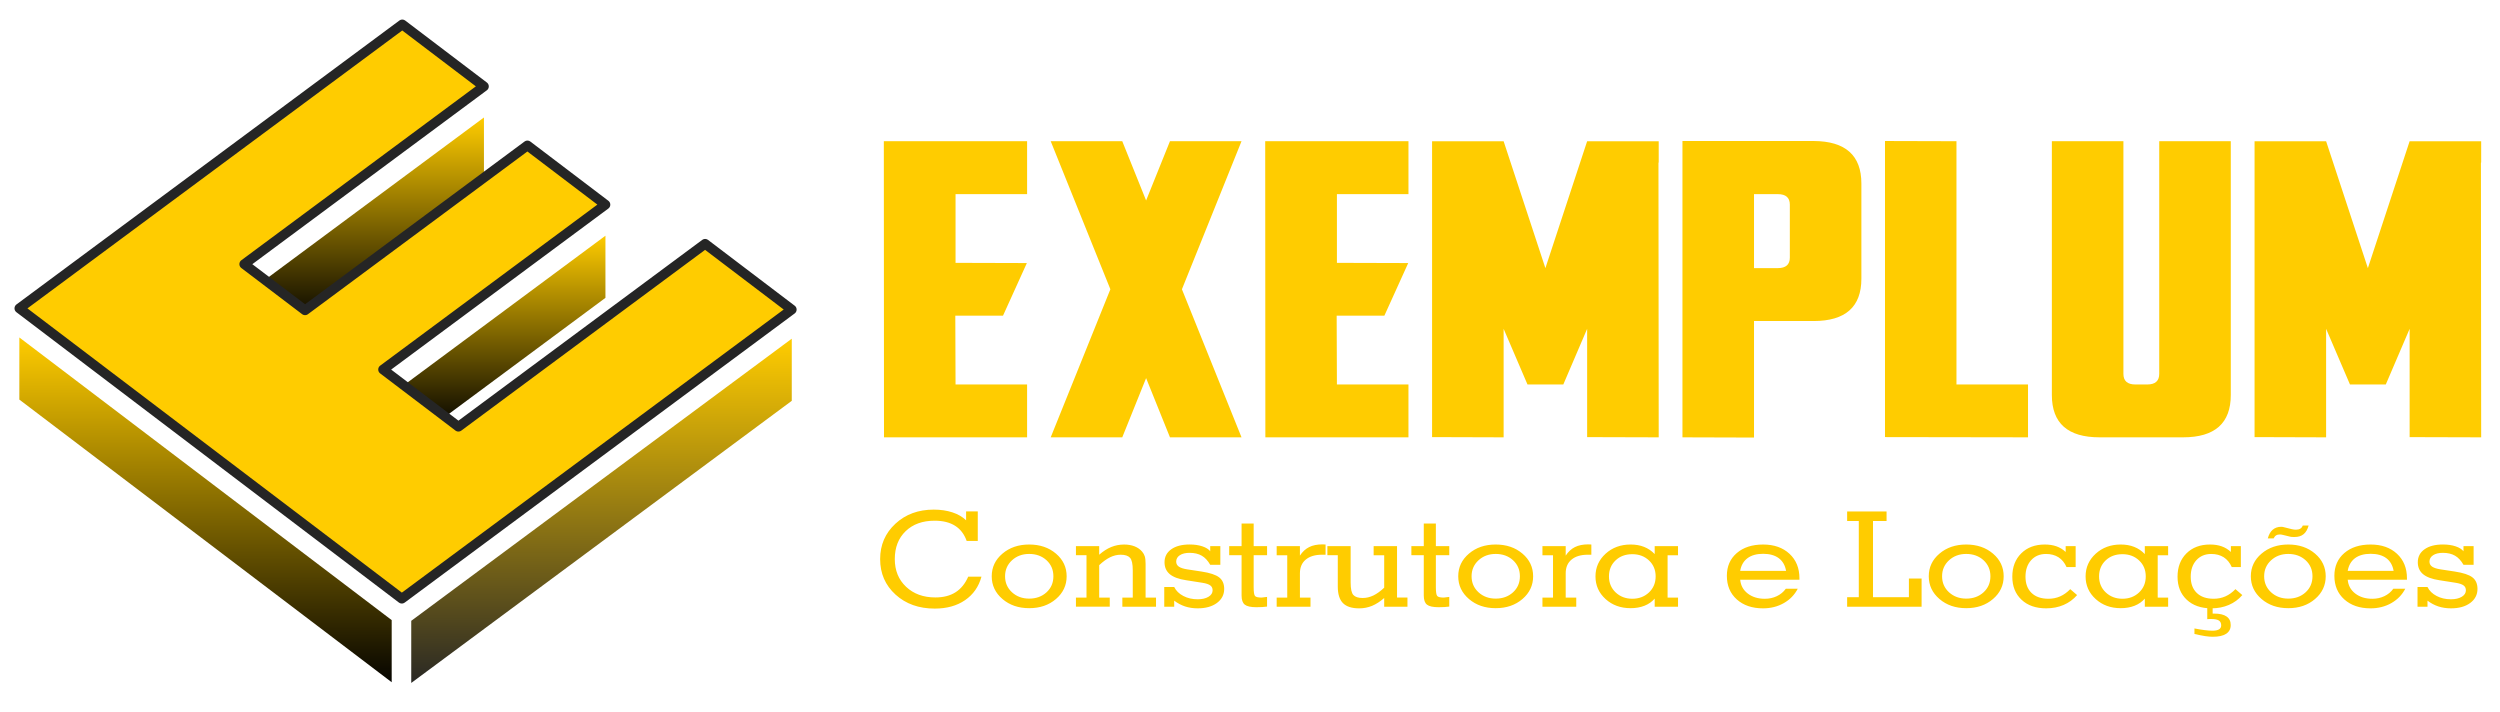 <?xml version="1.0" encoding="iso-8859-1"?>
<!-- Generator: Adobe Illustrator 16.0.0, SVG Export Plug-In . SVG Version: 6.00 Build 0)  -->
<!DOCTYPE svg PUBLIC "-//W3C//DTD SVG 1.1//EN" "http://www.w3.org/Graphics/SVG/1.1/DTD/svg11.dtd">
<svg version="1.1" id="Layer_1" xmlns="http://www.w3.org/2000/svg" xmlns:xlink="http://www.w3.org/1999/xlink" x="0px" y="0px"
	 width="365px" height="104px" viewBox="-118.5 37.999 365 104" style="enable-background:new -118.5 37.999 365 104;"
	 xml:space="preserve">
<g>
	<g>
		<g>
			<defs>
				<polygon id="SVGID_1_" points="-47.844,64.22 -47.844,55.149 -82.842,81.099 -76.797,85.688 				"/>
			</defs>
			<clipPath id="SVGID_2_">
				<use xlink:href="#SVGID_1_"  style="overflow:visible;"/>
			</clipPath>
			
				<linearGradient id="SVGID_3_" gradientUnits="userSpaceOnUse" x1="-297.028" y1="38.245" x2="-296.028" y2="38.245" gradientTransform="matrix(0 30.538 34.998 0 -1403.818 9125.837)">
				<stop  offset="0" style="stop-color:#FFCC00"/>
				<stop  offset="1" style="stop-color:#000000"/>
			</linearGradient>
			<rect x="-82.842" y="55.149" style="clip-path:url(#SVGID_2_);fill:url(#SVGID_3_);" width="34.998" height="30.538"/>
		</g>
	</g>
	<g>
		<g>
			<defs>
				<polygon id="SVGID_4_" points="-30.105,81.483 -30.105,72.413 -62.572,96.485 -56.527,101.074 				"/>
			</defs>
			<clipPath id="SVGID_5_">
				<use xlink:href="#SVGID_4_"  style="overflow:visible;"/>
			</clipPath>
			
				<linearGradient id="SVGID_6_" gradientUnits="userSpaceOnUse" x1="-296.31" y1="38.575" x2="-295.31" y2="38.575" gradientTransform="matrix(0 28.662 32.467 0 -1298.749 8565.139)">
				<stop  offset="0" style="stop-color:#FFCC00"/>
				<stop  offset="1" style="stop-color:#000000"/>
			</linearGradient>
			<rect x="-62.572" y="72.413" style="clip-path:url(#SVGID_5_);fill:url(#SVGID_6_);" width="32.466" height="28.661"/>
		</g>
	</g>
	<polygon style="fill:#FFCC00;" points="-115.675,83.017 -59.767,41.563 -47.844,50.613 -82.842,76.563 -73.962,83.304 
		-41.496,59.231 -30.105,67.878 -62.572,91.95 -51.572,100.3 -15.553,73.593 -2.902,83.196 -59.833,125.407 	"/>
	
		<polygon style="fill:none;stroke:#252525;stroke-width:1.417;stroke-linecap:round;stroke-linejoin:round;stroke-miterlimit:22.926;" points="
		-115.675,83.017 -59.767,41.563 -47.844,50.613 -82.842,76.563 -73.962,83.304 -41.496,59.231 -30.105,67.878 -62.572,91.95 
		-51.572,100.3 -15.553,73.593 -2.902,83.196 -59.833,125.407 	"/>
	<g>
		<defs>
			<polygon id="SVGID_7_" points="-2.902,87.448 -2.902,96.519 -59.833,138.729 -59.833,129.659 			"/>
		</defs>
		<clipPath id="SVGID_8_">
			<use xlink:href="#SVGID_7_"  style="overflow:visible;"/>
		</clipPath>
		
			<linearGradient id="SVGID_9_" gradientUnits="userSpaceOnUse" x1="-301.466" y1="36.622" x2="-300.466" y2="36.622" gradientTransform="matrix(0 51.282 56.931 0 -2115.611 15547.275)">
			<stop  offset="0" style="stop-color:#FFCC00"/>
			<stop  offset="1" style="stop-color:#252525"/>
		</linearGradient>
		<rect x="-58.458" y="87.448" style="clip-path:url(#SVGID_8_);fill:url(#SVGID_9_);" width="55.556" height="51.281"/>
	</g>
	<g>
		<g>
			<defs>
				<polygon id="SVGID_10_" points="-115.675,87.269 -59.833,129.659 -59.833,138.729 -115.675,96.339 				"/>
			</defs>
			<clipPath id="SVGID_11_">
				<use xlink:href="#SVGID_10_"  style="overflow:visible;"/>
			</clipPath>
			
				<linearGradient id="SVGID_12_" gradientUnits="userSpaceOnUse" x1="-301.489" y1="36.647" x2="-300.488" y2="36.647" gradientTransform="matrix(0 51.462 55.843 0 -2134.963 15602.433)">
				<stop  offset="0" style="stop-color:#FFCC00"/>
				<stop  offset="1" style="stop-color:#000000"/>
			</linearGradient>
			<polygon style="clip-path:url(#SVGID_11_);fill:url(#SVGID_12_);" points="-115.675,87.269 -61.313,87.286 -61.313,138.749 
				-115.675,138.731 			"/>
		</g>
	</g>
</g>
<g>
	<path style="fill:#FFCC00;" d="M221.112,86.006v15.843l-10.446-0.033V58.619h10.446l6.098,18.527l6.096-18.527h10.446v3.088
		l-0.036,0.063l0.036,40.079l-10.446-0.031V86.006l-3.48,8.127h-5.23L221.112,86.006z M196.748,58.616h10.447V95.67
		c0,4.123-2.329,6.179-6.964,6.179h-12.195c-4.633,0-6.964-2.056-6.964-6.179V58.616h10.446v33.967c0,1.032,0.583,1.55,1.748,1.55
		h1.734c1.165,0,1.748-0.518,1.748-1.55L196.748,58.616L196.748,58.616z M167.144,58.616v35.517h10.446v7.716l-20.881-0.033V58.586
		L167.144,58.616z M137.586,77.144h3.48c1.166,0,1.749-0.517,1.749-1.538v-7.724c0-1.023-0.583-1.539-1.749-1.539h-3.48V77.144z
		 M127.139,58.586h19.158c4.634,0.021,6.965,2.097,6.965,6.207v13.901c0,4.109-2.331,6.175-6.965,6.175h-8.711v17.013l-10.447-0.032
		V58.586z M101.029,86.006v15.843l-10.445-0.033V58.619h10.445l6.098,18.527l6.096-18.527h10.448v3.088l-0.036,0.063l0.036,40.079
		l-10.448-0.031V86.006l-3.48,8.127h-5.23L101.029,86.006z M87.136,58.616v7.725H76.69v10.034l10.41,0.03l-3.481,7.682h-6.966
		l0.036,10.043h10.446v7.717H66.243l-0.023-43.23H87.136L87.136,58.616z M43.615,80.233l-8.712-21.617h10.447l3.482,8.652
		l3.483-8.652h10.447l-8.7,21.617l8.7,21.615H52.315l-3.483-8.645l-3.482,8.645H34.903L43.615,80.233z M31.456,58.616v7.725H21.01
		v10.034l10.411,0.03l-3.481,7.682h-6.965L21.01,94.13h10.446v7.717H10.564l-0.025-43.23H31.456z"/>
	<path style="fill:#FFCC00;" d="M235.915,126.579h-1.457v-2.874h1.457c0.269,0.548,0.71,0.981,1.327,1.305
		c0.617,0.326,1.318,0.485,2.096,0.485c0.647,0,1.171-0.123,1.577-0.364c0.4-0.239,0.605-0.558,0.605-0.946
		c0-0.31-0.112-0.548-0.342-0.715c-0.227-0.17-0.614-0.3-1.167-0.387l-2.352-0.369c-1.085-0.162-1.881-0.459-2.393-0.886
		c-0.513-0.43-0.767-1.01-0.767-1.737c0-0.799,0.326-1.432,0.984-1.895c0.656-0.468,1.555-0.7,2.697-0.7
		c0.692,0,1.31,0.091,1.852,0.272c0.537,0.186,0.915,0.425,1.137,0.719v-0.756h1.478v2.727h-1.478
		c-0.349-0.609-0.758-1.054-1.237-1.327c-0.479-0.278-1.07-0.417-1.772-0.417c-0.593,0-1.069,0.115-1.427,0.348
		c-0.352,0.233-0.531,0.545-0.531,0.934c0,0.309,0.133,0.555,0.39,0.735c0.259,0.175,0.672,0.312,1.238,0.398l2.055,0.313
		c1.238,0.188,2.104,0.474,2.593,0.856c0.49,0.384,0.734,0.943,0.734,1.683c0,0.845-0.356,1.531-1.063,2.054
		s-1.645,0.782-2.81,0.782c-0.664,0-1.278-0.094-1.838-0.278c-0.563-0.187-1.088-0.467-1.587-0.842V126.579L235.915,126.579z
		 M232.671,123.95c-0.46,0.893-1.141,1.592-2.038,2.102c-0.896,0.511-1.91,0.765-3.038,0.765c-1.581,0-2.854-0.436-3.824-1.302
		c-0.971-0.871-1.452-2.018-1.452-3.45c0-1.379,0.484-2.483,1.445-3.317c0.967-0.832,2.25-1.249,3.852-1.249
		c1.593,0,2.87,0.45,3.843,1.349c0.969,0.898,1.457,2.094,1.457,3.587v0.207h-8.649c0.072,0.826,0.438,1.5,1.1,2.012
		c0.665,0.512,1.497,0.766,2.495,0.766c0.632,0,1.218-0.125,1.75-0.379c0.538-0.257,0.977-0.617,1.313-1.088L232.671,123.95
		L232.671,123.95z M224.266,121.348h6.703c-0.142-0.813-0.498-1.43-1.067-1.856c-0.572-0.423-1.333-0.638-2.283-0.638
		c-0.952,0-1.711,0.215-2.285,0.638C224.765,119.918,224.407,120.535,224.266,121.348z M218.56,114.723
		c-0.157,0.574-0.401,0.995-0.736,1.268c-0.333,0.272-0.771,0.411-1.321,0.411c-0.173,0-0.307-0.003-0.392-0.009
		c-0.084-0.009-0.156-0.017-0.215-0.031l-1.032-0.254c-0.097-0.026-0.188-0.044-0.272-0.058c-0.079-0.012-0.148-0.021-0.206-0.021
		c-0.239,0-0.433,0.045-0.577,0.139c-0.147,0.091-0.267,0.236-0.36,0.439h-0.852c0.15-0.561,0.39-0.982,0.719-1.269
		c0.332-0.284,0.744-0.429,1.249-0.429c0.072,0,0.153,0.006,0.239,0.022c0.088,0.02,0.212,0.047,0.366,0.093l0.938,0.235
		c0.106,0.024,0.21,0.045,0.312,0.056c0.104,0.011,0.203,0.018,0.294,0.018c0.26,0,0.475-0.052,0.639-0.155
		c0.163-0.102,0.278-0.251,0.351-0.456H218.56z M212.066,122.137c0,0.938,0.339,1.714,1.012,2.334
		c0.675,0.617,1.512,0.926,2.513,0.926c1.01,0,1.854-0.306,2.524-0.917c0.672-0.614,1.007-1.394,1.007-2.343
		c0-0.95-0.336-1.731-1.007-2.346c-0.673-0.611-1.515-0.917-2.524-0.917c-1.001,0-1.838,0.309-2.513,0.929
		C212.402,120.425,212.066,121.199,212.066,122.137z M210.121,122.137c0-1.321,0.521-2.426,1.564-3.309
		c1.043-0.889,2.342-1.33,3.905-1.33c1.566,0,2.87,0.444,3.907,1.33c1.037,0.884,1.558,1.989,1.558,3.309
		c0,1.318-0.521,2.428-1.558,3.317c-1.038,0.894-2.341,1.339-3.907,1.339c-1.563,0-2.865-0.445-3.905-1.339
		C210.643,124.564,210.121,123.457,210.121,122.137z M201.89,130.561v-0.808c0.537,0.104,1.03,0.188,1.475,0.242
		c0.443,0.055,0.823,0.087,1.143,0.087c0.426,0,0.744-0.066,0.964-0.193c0.213-0.13,0.322-0.323,0.322-0.581
		c0-0.329-0.112-0.564-0.334-0.712c-0.226-0.148-0.589-0.222-1.094-0.222c-0.112,0-0.216,0-0.312,0.003
		c-0.098,0.004-0.196,0.01-0.294,0.018v-1.813h0.787v1.001h0.237c0.79,0,1.393,0.143,1.797,0.426
		c0.404,0.282,0.605,0.695,0.605,1.243c0,0.56-0.221,0.983-0.665,1.278c-0.442,0.293-1.092,0.437-1.953,0.437
		c-0.318,0-0.689-0.03-1.11-0.094C203.038,130.806,202.514,130.703,201.89,130.561z M207.876,124.015l1.003,0.864
		c-0.544,0.633-1.202,1.11-1.969,1.441s-1.616,0.496-2.54,0.496c-1.514,0-2.717-0.419-3.611-1.261
		c-0.893-0.843-1.338-1.959-1.338-3.358c0-1.411,0.436-2.546,1.304-3.41c0.867-0.856,2.011-1.289,3.43-1.289
		c0.648,0,1.218,0.088,1.714,0.265c0.499,0.177,0.943,0.45,1.34,0.82v-0.849h1.456v3.055h-1.329c-0.281-0.634-0.675-1.11-1.18-1.434
		c-0.505-0.317-1.107-0.479-1.808-0.479c-0.904,0-1.627,0.303-2.179,0.911c-0.547,0.604-0.824,1.405-0.824,2.409
		c0,1.01,0.294,1.799,0.883,2.368c0.589,0.571,1.412,0.853,2.47,0.853c0.608,0,1.18-0.115,1.709-0.348
		C206.933,124.837,207.421,124.485,207.876,124.015z M196.527,125.25h1.521v1.329h-3.404v-1.183
		c-0.404,0.462-0.906,0.811-1.501,1.045c-0.596,0.233-1.267,0.352-2.02,0.352c-1.455,0-2.671-0.442-3.651-1.33
		c-0.984-0.893-1.475-1.995-1.475-3.308c0-1.313,0.493-2.416,1.477-3.316c0.984-0.894,2.2-1.341,3.646-1.341
		c0.73,0,1.388,0.113,1.974,0.346c0.586,0.231,1.1,0.586,1.548,1.048v-1.158h3.404v1.328h-1.521v6.188H196.527z M187.965,122.155
		c0,0.94,0.325,1.724,0.978,2.339c0.653,0.614,1.467,0.923,2.435,0.923c0.97,0,1.783-0.309,2.43-0.923
		c0.65-0.615,0.972-1.398,0.972-2.339c0-0.944-0.321-1.719-0.972-2.331c-0.646-0.608-1.46-0.914-2.43-0.914
		c-0.998,0-1.817,0.303-2.455,0.911C188.285,120.428,187.965,121.205,187.965,122.155z M183.754,124.015l1.003,0.864
		c-0.546,0.633-1.203,1.11-1.968,1.441c-0.768,0.331-1.617,0.496-2.543,0.496c-1.514,0-2.717-0.419-3.607-1.261
		c-0.895-0.84-1.342-1.959-1.342-3.358c0-1.411,0.436-2.546,1.306-3.41c0.866-0.856,2.009-1.289,3.429-1.289
		c0.647,0,1.217,0.088,1.716,0.265c0.496,0.177,0.943,0.45,1.339,0.82v-0.849h1.457v3.055h-1.33c-0.282-0.634-0.675-1.11-1.18-1.434
		c-0.504-0.317-1.108-0.479-1.809-0.479c-0.905,0-1.626,0.303-2.18,0.911c-0.547,0.604-0.824,1.405-0.824,2.409
		c0,1.01,0.295,1.799,0.883,2.368c0.589,0.571,1.414,0.853,2.47,0.853c0.608,0,1.18-0.115,1.709-0.348
		C182.81,124.837,183.3,124.485,183.754,124.015z M165.044,122.137c0,0.938,0.337,1.714,1.01,2.334
		c0.678,0.617,1.515,0.926,2.513,0.926c1.013,0,1.854-0.306,2.527-0.917c0.67-0.614,1.007-1.394,1.007-2.343
		c0-0.95-0.337-1.731-1.007-2.346c-0.673-0.611-1.515-0.917-2.527-0.917c-0.998,0-1.838,0.309-2.513,0.929
		C165.381,120.425,165.044,121.199,165.044,122.137z M163.1,122.137c0-1.321,0.521-2.426,1.564-3.309
		c1.043-0.889,2.342-1.33,3.903-1.33c1.568,0,2.872,0.444,3.911,1.33c1.038,0.884,1.558,1.989,1.558,3.309
		c0,1.318-0.52,2.428-1.558,3.317c-1.039,0.894-2.343,1.339-3.911,1.339c-1.562,0-2.86-0.445-3.903-1.339
		C163.621,124.564,163.1,123.457,163.1,122.137z M151.182,126.579v-1.387h1.702v-11.128h-1.702v-1.395h5.756v1.395h-1.979v11.128
		h5.241v-2.726h1.853v4.112H151.182z M143.973,123.95c-0.464,0.893-1.142,1.592-2.037,2.102c-0.897,0.511-1.91,0.765-3.041,0.765
		c-1.578,0-2.854-0.436-3.822-1.302c-0.97-0.871-1.451-2.018-1.451-3.45c0-1.379,0.481-2.483,1.445-3.317
		c0.967-0.832,2.25-1.249,3.852-1.249c1.592,0,2.869,0.45,3.842,1.349c0.97,0.898,1.457,2.094,1.457,3.587v0.207h-8.648
		c0.072,0.826,0.439,1.5,1.101,2.012c0.665,0.512,1.495,0.766,2.494,0.766c0.632,0,1.216-0.125,1.749-0.379
		c0.539-0.257,0.977-0.617,1.314-1.088L143.973,123.95L143.973,123.95z M135.565,121.348h6.703c-0.143-0.813-0.497-1.43-1.069-1.856
		c-0.57-0.423-1.331-0.638-2.281-0.638c-0.952,0-1.711,0.215-2.282,0.638C136.063,119.918,135.707,120.535,135.565,121.348z
		 M124.971,125.25h1.521v1.329h-3.407v-1.183c-0.403,0.462-0.903,0.811-1.499,1.045c-0.596,0.233-1.268,0.352-2.02,0.352
		c-1.455,0-2.672-0.442-3.653-1.33c-0.983-0.893-1.473-1.995-1.473-3.308c0-1.313,0.493-2.416,1.478-3.316
		c0.984-0.894,2.199-1.341,3.648-1.341c0.73,0,1.387,0.113,1.971,0.346c0.584,0.231,1.102,0.586,1.547,1.048v-1.158h3.405v1.328
		h-1.521v6.188H124.971z M116.409,122.155c0,0.94,0.327,1.724,0.976,2.339c0.653,0.614,1.469,0.923,2.436,0.923
		c0.97,0,1.783-0.309,2.432-0.923c0.648-0.615,0.972-1.398,0.972-2.339c0-0.944-0.323-1.719-0.972-2.331
		c-0.648-0.608-1.461-0.914-2.432-0.914c-0.998,0-1.818,0.303-2.453,0.911C116.729,120.428,116.409,121.205,116.409,122.155z
		 M110.092,119.119c0.37-0.568,0.816-0.98,1.347-1.246c0.525-0.266,1.181-0.396,1.96-0.396c0.045,0,0.115,0.003,0.213,0.01
		c0.1,0.006,0.174,0.01,0.225,0.01v1.49h-0.52c-1.017,0-1.805,0.239-2.374,0.713c-0.568,0.473-0.851,1.14-0.851,1.993v3.556h1.541
		v1.33h-4.936v-1.33h1.543v-6.187h-1.543v-1.328h3.395V119.119z M96.35,122.137c0,0.938,0.338,1.714,1.01,2.334
		c0.674,0.617,1.513,0.926,2.512,0.926c1.014,0,1.855-0.306,2.527-0.917c0.672-0.614,1.006-1.394,1.006-2.343
		c0-0.95-0.334-1.731-1.006-2.346c-0.672-0.611-1.514-0.917-2.527-0.917c-0.998,0-1.838,0.309-2.512,0.929
		C96.688,120.425,96.35,121.199,96.35,122.137z M94.403,122.137c0-1.321,0.522-2.426,1.565-3.309c1.041-0.889,2.34-1.33,3.902-1.33
		c1.569,0,2.871,0.444,3.91,1.33c1.039,0.884,1.557,1.989,1.557,3.309c0,1.318-0.52,2.428-1.557,3.317
		c-1.039,0.894-2.342,1.339-3.91,1.339c-1.563,0-2.861-0.445-3.902-1.339C94.926,124.564,94.403,123.457,94.403,122.137z
		 M91.136,123.448v0.287c0,0.712,0.067,1.14,0.207,1.289c0.139,0.148,0.458,0.221,0.952,0.221c0.078,0,0.309-0.03,0.693-0.084
		l0.105-0.01v1.408c-0.215,0.028-0.443,0.055-0.69,0.069c-0.251,0.017-0.54,0.024-0.872,0.024c-0.816,0-1.379-0.127-1.691-0.374
		c-0.313-0.248-0.469-0.688-0.469-1.327v-5.891h-1.81v-1.328h1.81v-3.3h1.765v3.3h1.958v1.328h-1.958V123.448z M76.819,119.062
		h-1.521v-1.328h3.396v5.31c0,0.929,0.134,1.543,0.401,1.827c0.269,0.29,0.722,0.435,1.36,0.435c0.527,0,1.044-0.123,1.556-0.366
		c0.508-0.246,1.038-0.627,1.582-1.14v-4.737h-1.542v-1.327h3.416v7.498h1.521v1.349h-3.396v-1.275
		c-0.588,0.516-1.18,0.896-1.771,1.145c-0.593,0.242-1.213,0.366-1.867,0.366c-1.085,0-1.877-0.254-2.381-0.765
		c-0.504-0.51-0.756-1.317-0.756-2.425v-4.565H76.819z M71.288,119.119c0.371-0.568,0.819-0.98,1.349-1.246
		c0.525-0.266,1.18-0.396,1.96-0.396c0.044,0,0.112,0.003,0.211,0.01c0.1,0.006,0.174,0.01,0.226,0.01v1.49h-0.52
		c-1.016,0-1.805,0.239-2.374,0.713c-0.567,0.473-0.851,1.14-0.851,1.993v3.556h1.543v1.33h-4.938v-1.33h1.543v-6.187h-1.543v-1.328
		h3.394v1.386H71.288z M64.534,123.448v0.287c0,0.712,0.069,1.14,0.206,1.289c0.139,0.148,0.458,0.221,0.951,0.221
		c0.082,0,0.309-0.03,0.695-0.084l0.104-0.01v1.408c-0.214,0.028-0.443,0.055-0.689,0.069c-0.25,0.017-0.541,0.024-0.87,0.024
		c-0.818,0-1.381-0.127-1.692-0.374c-0.312-0.248-0.469-0.688-0.469-1.327v-5.891h-1.808v-1.328h1.808v-3.3h1.765v3.3h1.957v1.328
		h-1.957L64.534,123.448L64.534,123.448z M52.936,126.579h-1.455v-2.874h1.455c0.269,0.548,0.71,0.981,1.33,1.305
		c0.617,0.326,1.319,0.485,2.094,0.485c0.647,0,1.173-0.123,1.576-0.364c0.401-0.239,0.605-0.558,0.605-0.946
		c0-0.31-0.112-0.548-0.341-0.715c-0.226-0.17-0.615-0.3-1.166-0.387l-2.353-0.369c-1.086-0.162-1.88-0.459-2.394-0.886
		c-0.512-0.43-0.766-1.01-0.766-1.737c0-0.799,0.327-1.432,0.984-1.895c0.657-0.468,1.554-0.7,2.699-0.7
		c0.692,0,1.31,0.091,1.851,0.272c0.537,0.186,0.916,0.425,1.137,0.719v-0.756h1.477v2.727h-1.477
		c-0.351-0.609-0.759-1.054-1.238-1.327c-0.479-0.278-1.072-0.417-1.772-0.417c-0.595,0-1.071,0.115-1.427,0.348
		c-0.352,0.233-0.531,0.545-0.531,0.934c0,0.309,0.132,0.555,0.39,0.735c0.257,0.175,0.672,0.312,1.236,0.398l2.056,0.313
		c1.237,0.188,2.102,0.474,2.592,0.856c0.491,0.384,0.734,0.943,0.734,1.683c0,0.845-0.358,1.531-1.064,2.054
		c-0.708,0.522-1.645,0.782-2.811,0.782c-0.664,0-1.279-0.094-1.837-0.278c-0.563-0.187-1.088-0.467-1.586-0.842V126.579z
		 M48.757,125.25h1.522v1.329h-4.916v-1.329h1.52v-3.979c0-0.932-0.134-1.547-0.403-1.838c-0.269-0.296-0.721-0.444-1.36-0.444
		c-0.52,0-1.033,0.124-1.543,0.372c-0.509,0.248-1.043,0.632-1.594,1.154v4.734h1.542v1.329h-4.938v-1.329h1.542v-6.188h-1.542
		v-1.327h3.395v1.255c0.581-0.509,1.169-0.886,1.76-1.127c0.591-0.24,1.216-0.361,1.877-0.361c0.575,0,1.085,0.089,1.536,0.265
		c0.451,0.18,0.819,0.443,1.101,0.779c0.178,0.211,0.305,0.438,0.384,0.689c0.077,0.251,0.117,0.617,0.117,1.105v0.328v4.582H48.757
		z M28.239,122.137c0,0.938,0.338,1.714,1.01,2.334c0.675,0.617,1.512,0.926,2.513,0.926c1.013,0,1.855-0.306,2.527-0.917
		c0.672-0.614,1.006-1.394,1.006-2.343c0-0.95-0.334-1.731-1.006-2.346c-0.672-0.611-1.514-0.917-2.527-0.917
		c-1,0-1.837,0.309-2.513,0.929C28.577,120.425,28.239,121.199,28.239,122.137z M26.292,122.137c0-1.321,0.523-2.426,1.566-3.309
		c1.042-0.889,2.341-1.33,3.904-1.33c1.569,0,2.871,0.444,3.91,1.33c1.039,0.884,1.558,1.989,1.558,3.309
		c0,1.318-0.52,2.428-1.558,3.317c-1.039,0.894-2.341,1.339-3.91,1.339c-1.562,0-2.862-0.445-3.904-1.339
		C26.816,124.564,26.292,123.457,26.292,122.137z M24.794,122.194c-0.403,1.472-1.205,2.614-2.4,3.431
		c-1.194,0.819-2.666,1.228-4.419,1.228c-2.316,0-4.227-0.68-5.725-2.041c-1.5-1.362-2.25-3.09-2.25-5.185
		c0-2.07,0.744-3.788,2.229-5.164c1.483-1.376,3.352-2.06,5.598-2.06c1.003,0,1.907,0.135,2.719,0.4
		c0.81,0.266,1.477,0.652,2.004,1.161v-1.3h1.704v4.313h-1.621c-0.35-0.99-0.917-1.729-1.694-2.216
		c-0.777-0.493-1.773-0.739-2.985-0.739c-1.765,0-3.172,0.51-4.23,1.528c-1.057,1.017-1.586,2.377-1.586,4.074
		c0,1.662,0.548,3.008,1.648,4.047c1.1,1.035,2.523,1.556,4.278,1.556c1.17,0,2.148-0.251,2.94-0.754
		c0.792-0.502,1.411-1.264,1.855-2.282h1.935V122.194z"/>
</g>
</svg>
